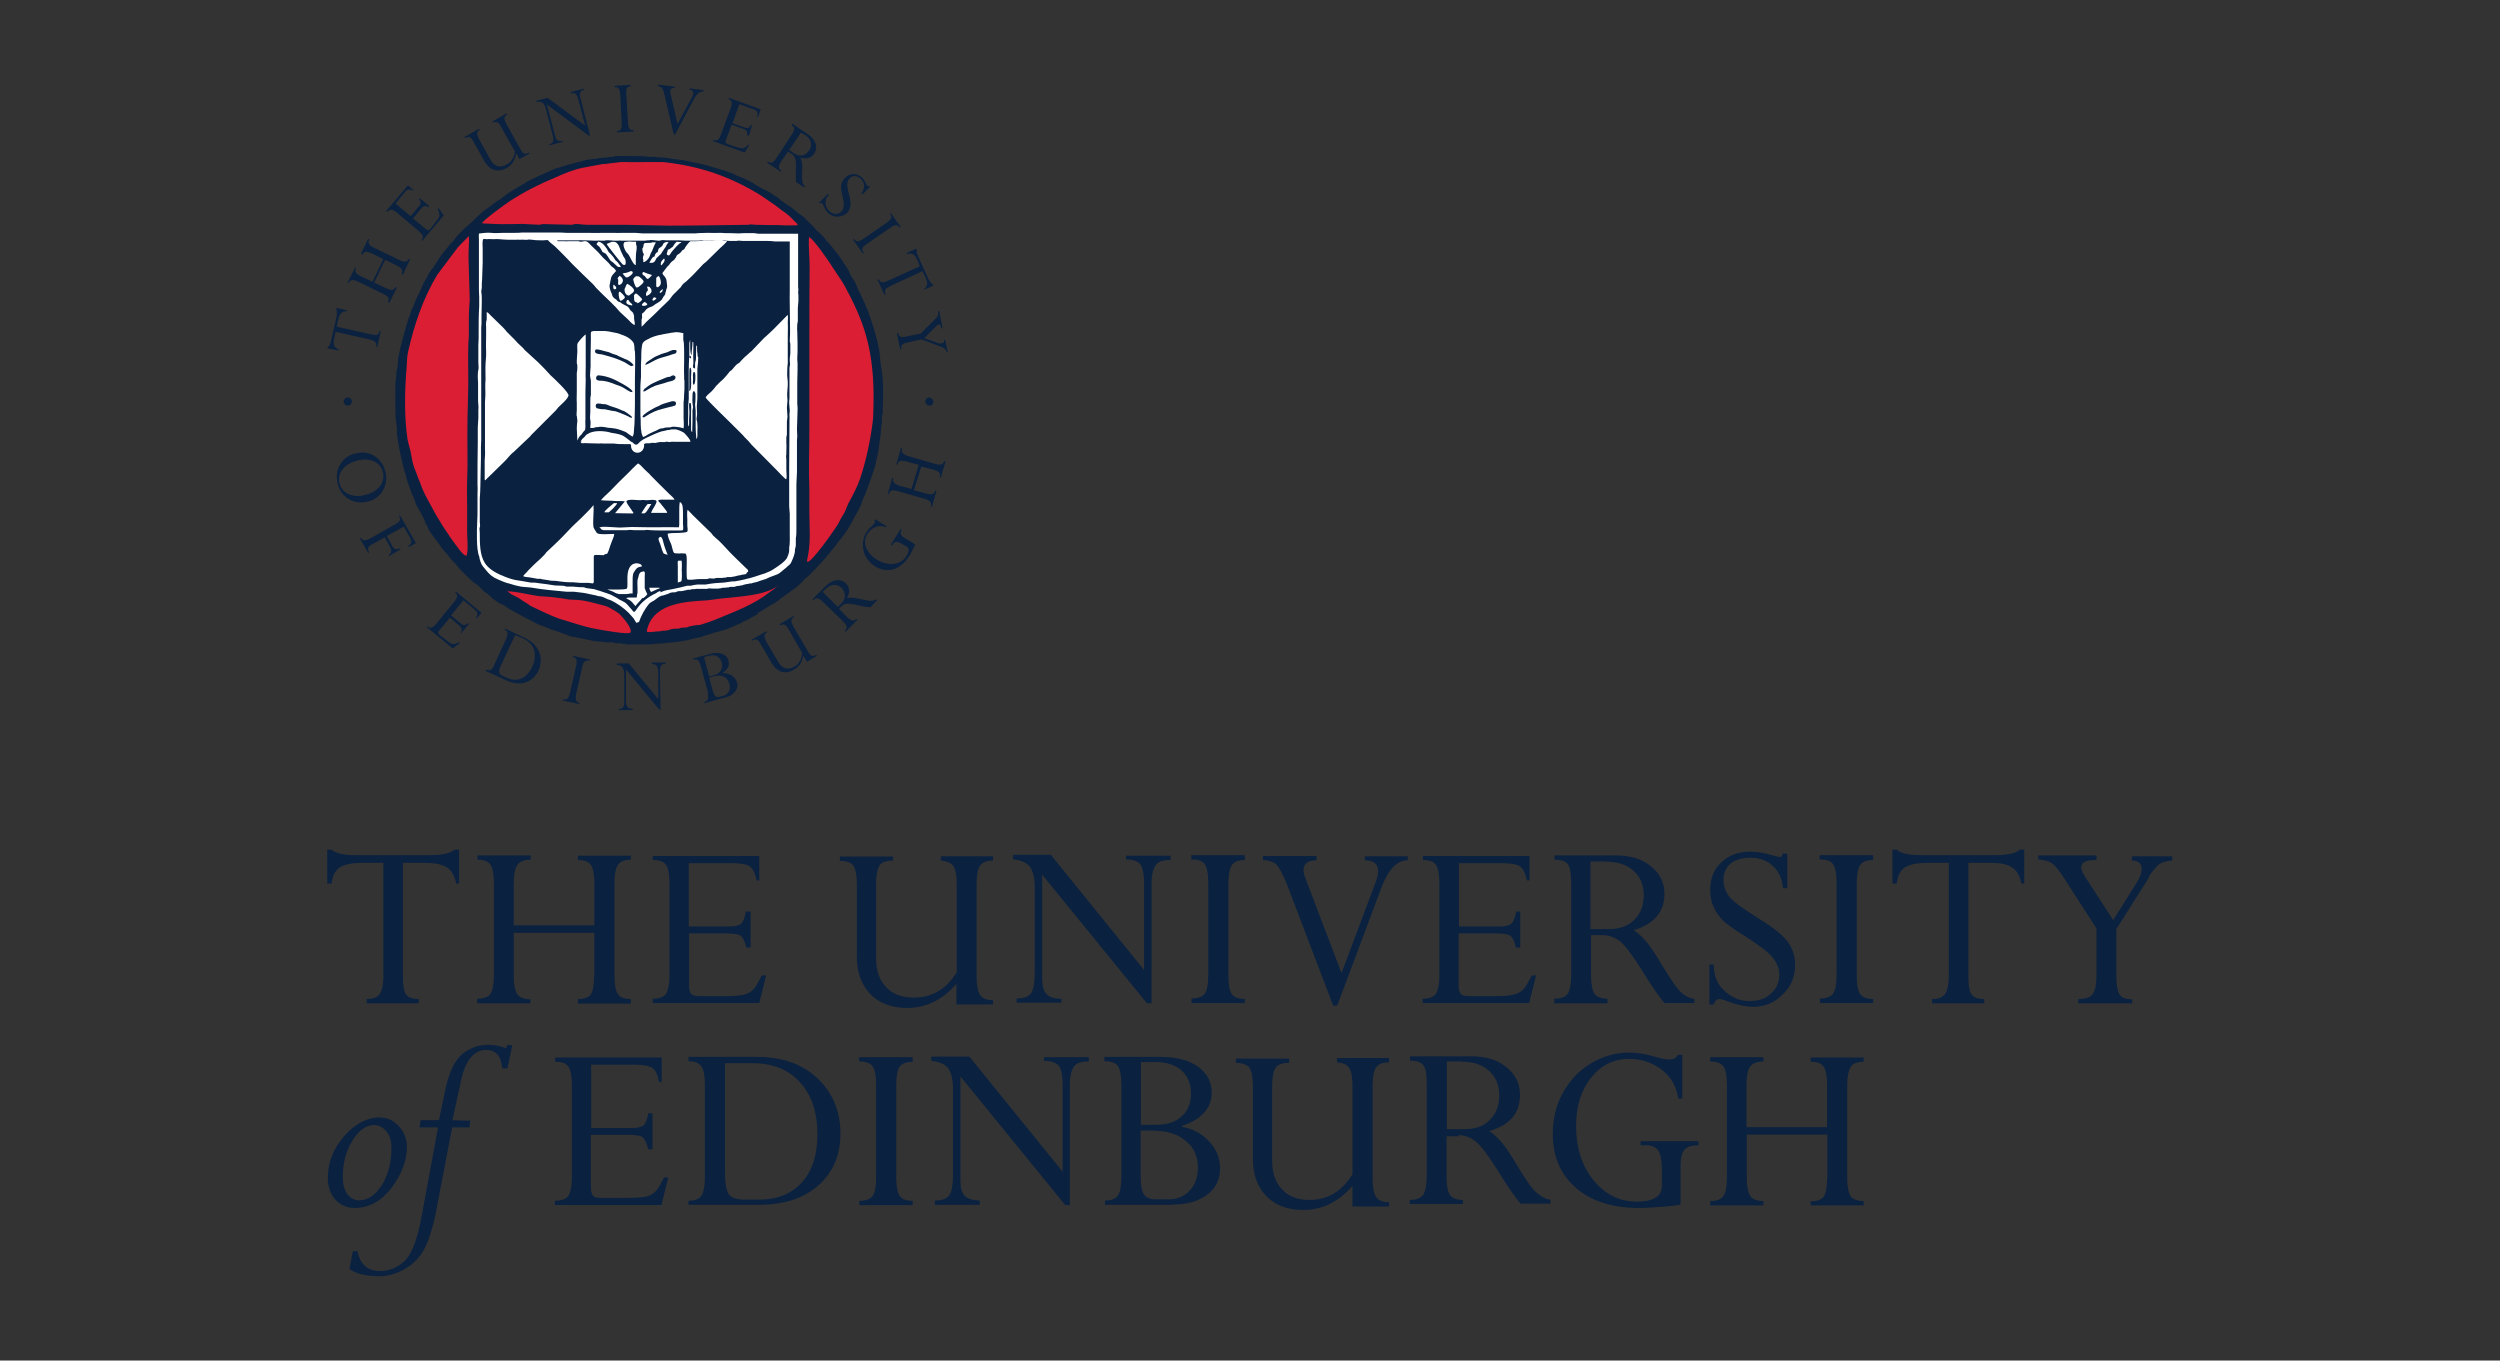 <svg xmlns="http://www.w3.org/2000/svg" id="Layer_2" data-name="Layer 2" viewBox="0 0 86.86 47.27"><rect x="0" y="0" width="86.86" height="47.27" fill="#333333" stroke="none"/><defs><style>      .cls-1 {        fill: #fff;      }      .cls-2 {        fill: none;      }      .cls-3 {        fill: #0a2140;      }      .cls-4 {        fill: #dc1e35;      }    </style></defs><g id="Layer_1-2" data-name="Layer 1"><g><rect class="cls-2" width="86.86" height="47.27"></rect><g id="Layer_1-2" data-name="Layer 1-2"><g><g><path class="cls-3" d="m12.91,11.62c.19.04.25.02.28-.12h.04l-.12.56h-.04c.03-.12,0-.2-.2-.26l-1.21-.27-.05.23c-.05.2,0,.32.15.38v.04l-.38-.08v-.04s.06-.03.07-.07c.02-.03.04-.08.05-.14l.19-.83c.02-.13.02-.19,0-.27v-.05l.37.08v.03c-.14,0-.25.04-.31.29l-.05.25,1.2.27h.01Z"></path><path class="cls-3" d="m13,9.82l.43.2c.17.08.25.07.32-.05l.04.02-.26.53-.05-.02c.05-.11.04-.19-.15-.28l-.9-.44c-.17-.08-.25-.07-.32.05l-.03-.02.26-.52.03.02c-.05.11-.03.19.15.28l.42.2.38-.79-.42-.2c-.17-.08-.25-.07-.31.05l-.05-.03.25-.52.04.02c-.06.12-.02.19.15.28l.91.44c.17.08.25.07.32-.05l.04.02-.25.53-.05-.03c.05-.11.04-.17-.15-.28l-.42-.2-.38.79h0Z"></path><path class="cls-3" d="m14.91,7.16l-.03.04c-.12-.07-.16-.05-.27.07l-.26.32.45.37c.06.05.1.05.16-.02l.17-.22c.15-.18.18-.24.08-.45l.03-.04.18.25-.75.89-.03-.03c.08-.09.08-.16-.08-.3l-.78-.66c-.15-.12-.23-.12-.32-.02l-.04-.03.75-.89.2.17v.02c-.17-.08-.23-.06-.33.08l-.3.36.53.44.29-.35c.07-.08.08-.12,0-.24l.03-.03.3.25h-.01Z"></path><path class="cls-3" d="m17.93,5.35c-.04.23-.15.39-.33.49-.35.19-.61.03-.76-.22l-.39-.7c-.1-.19-.17-.19-.29-.12l-.02-.04.51-.29.02.04c-.11.06-.12.12-.03.32l.4.72c.12.22.33.31.57.16.16-.08.26-.25.28-.45l-.48-.85c-.08-.17-.16-.2-.28-.15l-.02-.04.49-.28.02.04c-.12.07-.12.14-.03.32l.49.88c.11.19.17.19.29.12l.02.04-.35.19-.09-.19h-.03Z"></path><path class="cls-3" d="m20.5,4.71h-.05l-1.45-1.08h0l.29,1.1c.04.16.11.2.26.16v.04l-.46.12v-.04c.11-.03.17-.09.11-.32l-.24-.92c-.04-.17-.12-.26-.31-.23l-.02-.04.4-.1,1.29.96h.01l-.24-.91c-.05-.2-.12-.25-.26-.2v-.05l.46-.12v.04c-.14.03-.17.12-.12.3l.33,1.29h0Z"></path><path class="cls-3" d="m21.82,4.27c0,.19.06.25.19.25v.05l-.57.03v-.05c.12,0,.17-.06.16-.27l-.05-1c-.02-.2-.06-.26-.19-.25v-.05l.55-.03v.05c-.12,0-.17.07-.15.27l.06,1h0Z"></path><path class="cls-3" d="m23.45,4.68h-.04l-.32-1.37c-.05-.2-.07-.29-.23-.32v-.05l.58.07v.05c-.12-.01-.17.03-.15.16l.25,1.09.51-.95c.06-.12.05-.22-.09-.25v-.04l.48.06v.05c-.12,0-.23.06-.34.28l-.64,1.21h-.02Z"></path><path class="cls-3" d="m26,4.71h-.04c.01-.16,0-.18-.16-.24l-.38-.14-.2.54c-.03.07-.01.11.07.14l.27.09c.23.07.28.09.44-.07h.04l-.17.27-1.1-.4v-.04c.13.04.2.03.27-.17l.35-.94c.06-.19.04-.26-.08-.31l.02-.04,1.1.4-.09.26h-.03c.03-.19-.02-.23-.18-.28l-.44-.16-.24.66.42.15c.1.03.15.03.22-.08h.04l-.11.37h.01Z"></path><path class="cls-3" d="m27.83,4.61l.15.09c.2.12.26.35.13.53-.1.15-.29.25-.52.1l-.17-.12.41-.6h0Zm-.44.67l.11.06c.25.16.11.53.16.99l.28.18.03-.04c-.22-.16,0-.68-.16-.99.24.06.4,0,.49-.16.11-.17.08-.44-.22-.65l-.55-.37-.03.05c.11.07.13.12.02.31l-.55.84c-.12.18-.19.18-.29.11l-.03.04.48.32.02-.04c-.11-.07-.12-.15-.01-.32l.25-.36h0v.02Z"></path><path class="cls-3" d="m29.96,6.74l-.03-.03c.15-.19.1-.38-.02-.49-.12-.12-.28-.14-.38-.03-.22.2.02.56.02.88,0,.16-.05.25-.12.33-.19.17-.48.17-.66,0-.12-.12-.16-.29-.2-.33-.02-.02-.05-.02-.08,0l-.03-.03.31-.31.03.04c-.2.2-.11.45,0,.55.12.13.31.15.43.03.2-.19-.01-.6-.01-.85,0-.13.06-.25.15-.33.17-.17.43-.16.6.02.11.12.12.23.17.27.02.02.03.02.06,0l.03.03-.27.27h0v-.02Z"></path><path class="cls-3" d="m30.11,8.48c-.16.11-.19.18-.1.3l-.03.03-.34-.48.03-.03c.08.11.15.12.32,0l.83-.57c.16-.12.19-.19.1-.3l.03-.03.34.48-.03.03c-.08-.11-.16-.12-.32,0l-.83.57h0Z"></path><path class="cls-3" d="m30.92,9.95c-.17.08-.2.12-.15.27l-.04.02-.24-.52.04-.02c.05.1.1.15.31.06l1.12-.51-.09-.22c-.09-.2-.19-.26-.35-.2l-.02-.04.33-.15.02.04v.09s.02.08.05.14l.35.77c.06.12.11.17.16.2l.02.04-.33.15v-.02c.1-.08.16-.17.06-.4l-.11-.23-1.12.52h-.01Z"></path><path class="cls-3" d="m31.54,11.9c-.19.04-.25.09-.22.23l-.04.02-.12-.57.04-.02c.03.12.07.19.29.13l.5-.1.45-.45c.15-.14.17-.19.15-.32l.04-.02.12.61h-.04c-.03-.16-.1-.17-.18-.08l-.42.42.45.16c.14.05.26.03.24-.1h.04l.09.42h-.04c-.03-.1-.07-.14-.24-.2l-.64-.24-.48.11h0Z"></path><path class="cls-3" d="m12.38,16.01c.44-.12.81.01.92.38.09.32-.1.67-.59.8-.37.11-.8.01-.91-.38-.1-.35.14-.68.59-.8m-.07-.25c-.46.12-.72.59-.58,1.07.12.47.59.73,1.07.59.45-.12.71-.59.57-1.07-.13-.47-.58-.73-1.04-.59"></path><path class="cls-3" d="m12.95,18.9c-.17.09-.2.17-.12.29l-.04.02-.29-.51.04-.02c.07.12.13.12.32.03l.88-.5c.17-.1.2-.16.12-.28l.04-.02.55.96-.25.14-.02-.03c.15-.12.13-.17.05-.33l-.2-.35-.59.32.2.37c.06.1.12.11.26.06l.02.03-.4.24-.02-.03c.09-.06.12-.15.07-.25l-.2-.37-.42.23h0Z"></path><path class="cls-3" d="m16.05,22.01l-.04-.02c.06-.12.05-.16-.07-.27l-.31-.26-.37.45c-.05.06-.05.1.02.16l.22.17c.19.15.24.18.45.07l.03.03-.25.19-.9-.74.02-.03c.09.08.16.08.3-.08l.64-.78c.12-.16.12-.24.02-.32l.03-.03.89.74-.17.2-.02-.02c.08-.16.05-.2-.08-.32l-.36-.29-.43.52.35.29c.08.06.12.08.24-.02l.03.03-.25.3h.02Z"></path><path class="cls-3" d="m17.89,22.06l.28.12c.47.22.48.64.32.99-.19.4-.52.55-.88.38l-.15-.07c-.12-.06-.16-.12-.06-.35l.51-1.09h-.01Zm-.72,1.05c-.08.19-.16.2-.28.16l-.02.04.7.32c.57.27.96.03,1.14-.33.17-.38.08-.88-.48-1.14l-.68-.32-.02.04c.12.05.13.12.06.31l-.42.91h0Z"></path><path class="cls-3" d="m20.02,24.13c-.04.19,0,.27.12.29l-.02.04-.57-.12v-.04c.13.03.19-.01.25-.2l.22-.98c.04-.2.01-.26-.12-.29l.02-.04.57.12v.04c-.14-.02-.22.02-.26.22l-.22.98h.01Z"></path><path class="cls-3" d="m22.94,24.65h-.04l-1.15-1.39h0v1.14c.01.16.08.23.23.22v.05h-.48v-.04c.12,0,.2-.04.19-.28v-.95c-.02-.18-.06-.29-.26-.3v-.05h.42l1.02,1.24h0v-.95c-.01-.2-.07-.27-.22-.27v-.05h.48v.04c-.16,0-.2.07-.2.26l.02,1.34h-.02Z"></path><path class="cls-3" d="m24.64,23.5l-.18-.67.15-.04c.25-.07.41.03.47.24.05.19-.05.37-.28.43l-.16.04h0Zm-.06.59c.05.19.02.26-.11.3v.04l.74-.2c.29-.07.46-.29.4-.51-.06-.22-.28-.35-.52-.33.19-.12.27-.27.22-.44-.05-.2-.28-.33-.65-.23l-.58.16v.04c.14-.03.2,0,.26.2l.27.97h-.01Zm.07-.55l.14-.04c.28-.08.49.02.55.26.06.23-.05.37-.22.42l-.12.03c-.11.03-.17,0-.24-.22,0,0-.12-.45-.12-.45Z"></path><path class="cls-3" d="m27.91,22.77c-.04.24-.14.39-.33.5-.34.2-.6.03-.75-.2l-.4-.69c-.11-.19-.17-.19-.29-.12l-.02-.04.51-.29.02.04c-.11.07-.12.12-.03.32l.42.71c.12.22.33.3.56.16.16-.09.26-.26.27-.47l-.48-.84c-.09-.16-.16-.19-.28-.12l-.03-.04.49-.29.02.04c-.12.07-.12.14-.03.32l.51.87c.1.19.18.19.29.12l.02.04-.34.2-.12-.19h0l-.02-.03Z"></path><path class="cls-3" d="m28.57,20.58l.12-.12c.17-.17.4-.19.55-.03.12.12.18.34,0,.53l-.13.13-.52-.52h-.02Zm.57.58l.09-.09c.2-.22.53,0,1.01.03l.23-.24-.03-.04c-.2.17-.66-.12-1.01-.04.12-.22.08-.39-.04-.51-.15-.16-.43-.17-.69.08l-.47.47.03.03c.09-.08.16-.1.31.04l.73.71c.15.15.14.23.05.32l.03.03.41-.42-.03-.03c-.09.09-.17.08-.32-.05l-.3-.31h0v.02Z"></path><path class="cls-3" d="m31.8,18.9c-.03.09-.16.35-.2.4-.37.6-.85.58-1.18.39-.48-.3-.53-.83-.33-1.18.12-.19.23-.23.29-.33.03-.04.03-.07,0-.1l.03-.04.4.25-.02.03c-.29-.12-.53.04-.66.24-.17.28-.05.64.33.88.4.25.85.19,1.04-.13.06-.09.12-.25,0-.32l-.16-.09c-.16-.1-.25-.1-.32.01l-.03.05-.04-.03.34-.55.04.02c-.08.12-.03.2.08.28l.38.23h.01Z"></path><path class="cls-3" d="m31.75,17.03l.45.12c.18.05.26.02.3-.11h.04l-.16.57h-.04c.03-.13.01-.2-.19-.27l-.97-.28c-.19-.05-.26-.03-.3.11h-.04l.16-.57h.04c-.03.14,0,.2.19.27l.44.12.25-.84-.44-.12c-.19-.05-.26-.02-.3.11h-.04l.16-.57h.04c-.03.14.01.2.19.27l.97.28c.18.05.26.03.3-.1l.05.02-.16.55h-.04c.03-.13.01-.2-.19-.26l-.45-.12-.26.83h.02-.02Z"></path><path class="cls-3" d="m12.22,13.96c0,.07-.06.14-.14.13-.07,0-.14-.06-.14-.14,0-.07.06-.14.15-.14.08,0,.14.07.14.16"></path><path class="cls-3" d="m32.43,13.96c0,.07-.06.14-.14.13-.07,0-.14-.06-.14-.14s.06-.14.14-.14c.08.02.14.08.14.16"></path><path class="cls-3" d="m26.34,21.29c.11-.06.22-.12.33-.2l.28-.16.25-.19.27-.19.05-.05.06-.03c.07-.05.15-.12.23-.19l.16-.17.19-.16s.03-.05.06-.07c.04-.05.1-.09.14-.14l.09-.11c.11-.1.22-.23.31-.34l.23-.28c.05-.07.1-.13.15-.2l.07-.08.25-.34s.03-.07.06-.12c.02-.03.03-.05.05-.07.01-.03.03-.06.04-.09l.16-.29c.04-.06.08-.14.12-.22.03-.07.05-.15.08-.23.03-.07.07-.16.11-.24.12-.33.25-.68.35-1.02,0-.04,0-.08.02-.12.03-.12.06-.26.08-.38l.02-.2c.02-.11.04-.23.05-.34l.02-.27.02-.1v-.23l.03-.11v-.16c.02-.34.02-.71,0-1.03-.01-.17-.05-.35-.07-.51-.02-.18-.03-.36-.06-.53-.09-.47-.24-.93-.4-1.37-.02-.06-.06-.12-.08-.19-.06-.12-.12-.25-.17-.37l-.06-.1c-.05-.11-.08-.23-.14-.33-.04-.06-.08-.11-.12-.18l-.09-.2c-.12-.19-.25-.38-.37-.56l-.13-.16-.16-.2s-.1-.09-.14-.15c-.03-.03-.04-.07-.07-.09-.03-.04-.07-.08-.12-.12l-.07-.06c-.06-.06-.12-.12-.17-.19l-.16-.15-.15-.16-.22-.16-.23-.19s-.1-.06-.15-.09l-.19-.14s-.09-.07-.13-.11l-.1-.06-.13-.09c-.15-.09-.32-.16-.47-.25-.05-.03-.12-.07-.17-.11-.1-.05-.2-.1-.3-.15l-.25-.1s-.08-.04-.12-.06l-.09-.04c-.06,0-.11-.03-.17-.06-.16-.05-.32-.09-.48-.14-.07-.02-.15-.05-.24-.07-.16-.05-.34-.07-.51-.11-.11-.03-.24-.05-.35-.07l-.23-.02c-.12-.03-.26-.05-.39-.06h-.15l-.1-.02h-.2c-.16-.02-.32-.03-.48-.03-.06.02-.14,0-.22,0h-.48l-.09.03h-.09s-.05,0-.08.02h-.05s-.07,0-.1.01c-.07,0-.2.01-.26.04h-.05c-.05,0-.12,0-.16.02-.12,0-.25.05-.36.08-.06.01-.13.02-.19.05-.06,0-.11.02-.16.04-.08,0-.15.05-.23.07-.04.01-.09.01-.12.04-.08,0-.16.04-.23.07l-.14.06c-.26.11-.51.23-.75.35-.04.03-.08.06-.12.08-.29.16-.57.33-.83.54-.08.05-.16.1-.24.16-.04.03-.08.07-.12.1-.07.05-.15.1-.23.16-.14.12-.29.27-.43.4-.08.07-.17.16-.26.23-.03.04-.05.07-.08.09-.04.04-.08.08-.11.11-.06.06-.1.13-.16.2-.05.05-.1.09-.15.16l-.06.08c-.09.1-.17.2-.25.31l-.16.26c-.07.09-.16.23-.23.32-.01.04-.03.07-.05.11l-.15.26c-.04.09-.07.19-.12.28l-.04.08c-.04.07-.07.16-.12.25-.02.05-.04.11-.06.16-.02.05-.05.1-.07.16l-.06.18c-.03.06-.05.12-.07.19-.12.42-.24.83-.32,1.25l-.02.25c0,.09-.04.2-.05.29,0,.07,0,.16-.02.23,0,.06-.01.11-.01.17-.01.35,0,.69,0,1.02,0,.16.03.33.05.49v.2c.03.22.07.44.11.66.01.05.03.11.04.16.03.16.07.33.12.5l.04.11s.02.07.02.12l.19.54c.04.07.06.12.09.2.02.04.03.09.04.13.05.11.12.23.18.33.04.09.1.17.14.28,0,.03,0,.06.03.09,0,.02.03.03.04.06.02.03.03.07.05.12.04.07.09.15.15.23l.09.12c.04.06.09.11.13.17l.09.14c.06.07.12.14.19.22.05.06.1.12.15.19.06.07.12.12.19.2.05.06.09.12.16.19.08.07.16.16.25.24l.12.12c.07.06.15.1.22.16l.19.19.14.1c.06.05.11.11.17.16l.23.16c.05.02.11.04.16.07.05.04.12.08.17.12l.18.1c.22.12.45.25.68.36.11.05.2.11.31.14.11.04.2.07.3.12.03.02.07.02.11.03.09.03.19.07.29.11l.07.02c.08.03.16.07.26.09l.32.06c.16.03.33.07.48.1.06,0,.12.01.17.01.07,0,.16.02.25.03h.19l.11.03h.12c.09.01.19.03.29.04h.25c.09-.01.19,0,.29,0h.16c.11,0,.22-.01.32-.03h.15c.06,0,.12-.02.19-.02.24-.02.45-.05.68-.09.07-.02.15-.03.23-.06l.29-.06s.08-.03.13-.05c.07-.02.15-.04.23-.07l.09-.03.16-.04c.11-.03.23-.07.35-.11l.2-.09c.06-.03.13-.05.19-.08l.05-.03c.06-.04.13-.06.19-.09l.23-.13s.08-.04.12-.06"></path><path class="cls-1" d="m22.11,21.64h0s-.02-.02-.02-.03l-.08-.13-.18-.2c-.18-.17-.39-.32-.6-.42l-.14-.05c-.05-.02-.09-.05-.15-.07-.05-.02-.1-.02-.16-.03-.05-.02-.11-.03-.16-.04l-.34-.07c-.11-.01-.23-.03-.33-.04h-.26c-.4-.04-.81-.07-1.2-.14-.13-.02-.27-.02-.4-.04-.12-.02-.26-.06-.38-.1-.07-.02-.13-.03-.2-.06-.07-.03-.12-.05-.19-.08-.04-.02-.09-.04-.13-.06-.03-.02-.06-.04-.09-.06-.01,0-.03-.02-.04-.03-.1-.08-.19-.2-.28-.31-.06-.07-.09-.17-.12-.28,0-.05-.02-.09-.04-.15-.05-.23-.05-.45-.05-.7v-.14c0-.18.02-.37.02-.54v-.67c0-.12.01-.24,0-.35,0-.48,0-.98.01-1.47v-.53l.02-.33v-.26c0-.06.01-.12,0-.18,0-.05-.01-.1-.01-.16v-.62c0-.07-.01-.12-.01-.2s0-.16.02-.25c.02-.08,0-.16,0-.24v-.62s.01-.23.01-.23v-.19c0-.31,0-.64.02-.93v-.32c0-.07-.01-.14-.01-.23v-1.77c0-.06-.01-.14,0-.19,0-.02.02-.02.03-.02.14-.02.28-.03.39-.02.14.02.29,0,.43,0h.4c.07,0,.15,0,.24-.01h1.36c.06,0,.12.01.19.01h.79c.17.01.35,0,.53,0h.35c.09.01.19,0,.3,0h.43l.24.02h1.84c.14-.02.29-.01.43-.02h.07c.12.01.26,0,.39,0,.05,0,.09.01.15.01h.17c.09,0,.2.01.29.01.06,0,.12-.01.19-.01h.35l.14.02h1.39v1.85s.01.11.01.11c-.02.06,0,.12,0,.19v.19l-.02.24v.47s-.02.06-.02.1c0,.07-.01.16,0,.24,0,.13.01.29.01.43v.29c0,.06-.01.15-.01.24,0,.05.01.11.01.16v.22c0,.15-.01.29-.01.45v.72c0,.07.02.15.01.24,0,.22-.02.43-.02.65,0,.09.01.16.01.25,0,.05-.01.09-.01.14v1.09c0,.15-.02.3-.02.44v1.58c0,.09,0,.19-.02.29v.24c0,.05-.02.1-.03.15,0,.05,0,.11-.02.16-.02.09-.08.23-.12.31-.04.07-.11.1-.16.16-.03.03-.07.05-.1.08-.06.05-.12.11-.2.15-.04.02-.09.03-.13.05-.09.03-.19.07-.29.12-.08.03-.18.05-.27.09l-.07.02s-.11.02-.15.04c-.04,0-.08,0-.12.02-.06,0-.11.02-.16.03-.01,0-.03.02-.05.02-.03,0-.05,0-.07.01-.04,0-.16.02-.19.04h-.12s-.06,0-.08.02c-.04,0-.08,0-.12.01h-.06s-.06,0-.09.02c-.03,0-.06,0-.08.01h-.24c-.05,0-.11-.02-.16.01h-.39s-.03.01-.04.01h-.07s-.06,0-.08.02h-.06s-.07,0-.09.02c-.03,0-.06,0-.09.02-.03,0-.05,0-.07.01h-.1s-.09.02-.12.04h-.07c-.07,0-.14.03-.2.06-.05.02-.1.03-.15.05-.1,0-.2.09-.28.15-.06.05-.14.07-.2.13-.17.2-.28.42-.36.64"></path><path class="cls-3" d="m22.94,20.58s.08-.03.13-.05c.09-.03.19-.04.29-.06.17-.03.35-.08.52-.12h.12c.07-.02.14-.03.22-.04h.29c.11-.02.23-.04.34-.05l.31-.02c.09-.01.18-.03.28-.04h.08c.13-.02.28-.05.4-.08.04-.02.09-.02.12-.03.12-.03.26-.08.38-.12.11-.03.2-.06.3-.11.08-.03.16-.09.24-.14.13-.09.29-.19.38-.33.03-.06.07-.16.08-.25v-.11c.03-.16.02-.34.02-.51v-.68s-.01-.07-.01-.12c0-.04-.01-.08-.01-.12v-1.39c.01-.47,0-.97.01-1.44v-.19s.01-.07,0-.12v-.08s.01-.07.01-.12c0-.08-.02-.16-.02-.25,0-.06,0-.11.01-.17v-1.07s.02-.08.02-.12-.01-.07-.01-.12v-.07l.02-.19v-.32l-.02-.1c0-.08.01-.16.01-.24v-.18c0-.48-.02-.94-.01-1.41v-1.63s-.07,0-.08,0h-.42c-.09-.01-.18-.02-.28-.02h-.86s-.17-.02-.2,0h-.26c-.07,0-.17-.04-.24,0h-.26c-.09,0-.19-.02-.3-.02-.07.02-.18-.01-.26.01h-.49c-.06,0-.12-.01-.18-.01h-.46c-.05,0-.13-.02-.19,0t-.03.01h-.07c-.08,0-.23-.04-.31-.01h-.04s-.07,0-.09.01h-.84s-.07-.01-.09,0h-.16c-.07,0-.25-.03-.32,0h-.15s-.07-.01-.1,0h-.14c-.09,0-.16-.01-.26-.01h-.09c-.05,0-.12-.01-.18,0h-.69c-.06,0-.19-.03-.26,0-.06,0-.18-.02-.24,0-.14,0-.28,0-.41-.02-.05,0-.12-.02-.17,0h-.08c-.05,0-.12-.01-.17,0-.04,0-.12-.01-.16,0-.17,0-.37,0-.55-.02-.05,0-.12-.01-.18,0-.07,0-.22-.01-.27,0-.03,0-.11-.02-.12,0-.04.06-.02.26-.02.32v.51l-.02.57c0,.05-.01.09-.01.14v.14l-.02.14c.02.11.02.22.02.31,0,.16-.01.35-.01.53v.28s-.01.08-.01.12v3.91c0,.08-.01.16-.01.26v.4c0,.32-.02.62-.02.95,0,.14-.01.28-.02.42v.83s.01.07.01.12-.02.07-.02.11c0,.05.01.09.01.14,0,.38,0,.76.17,1.04.12.2.35.33.54.42.14.06.29.12.44.16.11.03.23.04.34.06l.28.05c.09,0,.18,0,.27.02.19.02.38.05.57.08.09,0,.19.01.28.01.03,0,.07.01.12.03h.22l.24.02h.12s.07.01.1.03l.29.04.09.03c.06.02.12.03.19.06.09.03.19.06.29.1l.19.1.11.07c.07.04.15.07.22.12.08.07.14.16.22.24.02.03.04.06.07.07,0,.01,0,0,.01,0,0-.01.03-.03.05-.05l.04-.06c.16-.24.4-.42.66-.54.08-.06.12-.07.16-.08"></path><path class="cls-1" d="m22.98,9.21h-.02v-.07c.01-.07.07-.11.11-.16.07.07-.04.18-.09.24"></path><path class="cls-1" d="m23.37,8.58s.05-.07.07-.11l.07-.07c.05,0,.1.01.16.01v.02c-.07,0-.29.27-.34.33-.02.03-.05.09-.08.11-.02.01-.05,0-.06-.01-.05-.03-.01-.08,0-.12,0-.02,0-.04.02-.06.02-.02.04-.02.06-.03.02-.01.05-.04.08-.06"></path><path class="cls-1" d="m22.85,8.77s.01-.07.03-.12c.02-.04.07-.05.11-.09.04-.03.04-.07.06-.1.03-.03.06-.04.09-.05h.09s-.05.07-.07.1c-.02.05-.04.09-.07.12-.03.04-.05.08-.08.12-.02.03-.03.06-.06.09-.02.01-.03.03-.05.04-.01.02-.03.03-.05.05l-.05.05s-.03.09-.07.12c-.03.03-.1.04-.15.03h-.02s.09-.17.12-.19c.02-.02.05-.02.07-.04,0-.02,0-.05.02-.07.01-.03.05-.04.05-.07"></path><path class="cls-1" d="m22.3,8.67s.04-.06.05-.09c.01-.04,0-.07.03-.12.03-.04.23,0,.28-.04h.12v.02c-.05.08-.08.17-.12.27l-.05.09-.04.11c-.03.07-.12.19-.22.2v-.08s-.02-.06-.01-.09c0-.04.03-.07.03-.11-.03-.05-.06-.1-.04-.16"></path><path class="cls-1" d="m21.7,8.41s.12-.02.17-.02c.05.01.16.01.23.01v.09s.02.05.02.07v.08c-.02.12-.03.24-.03.35v.22h0c-.09,0-.2-.3-.25-.36-.02-.04-.06-.06-.08-.09-.05-.07-.15-.27-.06-.35"></path><path class="cls-1" d="m21.09,8.47s.12-.05.17-.07c.04,0,.1,0,.12.01.11.05.15.2.19.31l.09.19.06.09s.02.06.02.11c0,.03,0,.07-.02.09-.02.01-.05,0-.07,0-.03-.01-.57-.69-.57-.72h0"></path><path class="cls-1" d="m20.81,8.4c.05.01.08.03.12.06.06.05.11.12.16.19.02.04.03.07.06.11.04.04.08.07.11.11.03.04.07.08.09.12l.03.05.07.06s.09.11.12.16c-.01,0-.01.01-.01.02-.04,0-.09,0-.12-.03l-.15-.14s-.07-.04-.09-.07c-.05-.07-.09-.15-.15-.22-.03-.03-.08-.04-.12-.07h0s-.05-.1-.08-.14c-.03-.05-.09-.08-.12-.12v-.02s.04-.06.07-.08"></path><path class="cls-1" d="m22.48,9.96h.06c.06.02.12.12.09.19-.01.03-.05.06-.08.09-.02,0-.06.04-.08.04-.04,0-.03-.09-.01-.12,0-.04.05-.04.05-.08,0-.06-.03-.09-.03-.12"></path><path class="cls-1" d="m22.58,9.64s-.05.05-.08.05c-.04,0-.06-.06-.09-.09-.03-.03-.1-.04-.09-.11,0-.03.03-.03.04-.04h0s.08.03.12.05c.05.02.1.03.16.05v.03s-.05.05-.07.06"></path><path class="cls-1" d="m22.49,10.57c-.01.05-.12.07-.17.05-.06-.03.05-.12.08-.13.02.01.09.05.09.09"></path><path class="cls-1" d="m22.15,10.52s-.03-.01-.04-.02c-.02,0-.03,0-.05-.02-.03-.04-.03-.08-.03-.14v-.09s.03-.03.05-.05c.03,0,.04,0,.06.02.02.01.17.16.17.17,0,.06-.12.14-.17.15"></path><path class="cls-1" d="m23.03,10.05c0,.05-.03.11-.08.12,0,.02-.03,0-.03,0,0-.06.06-.09.1-.12h.01Z"></path><path class="cls-1" d="m22.9,9.95s-.03.03-.06.03-.03-.02-.04-.04v-.29s.05-.04.07-.06c.05.02.05.05.07.1.02.09.05.18-.04.26"></path><path class="cls-1" d="m22.8,10.38h0s-.09.09-.12.06c-.04-.04.02-.08.04-.11.04,0,.06.01.09.04"></path><path class="cls-1" d="m22.12,9.6h.07s.19.13.17.19c-.01.05-.06.08-.1.12-.04.03-.08.08-.14.08-.05,0-.12-.25-.12-.29,0-.02.09-.11.11-.11h0"></path><path class="cls-1" d="m21.94,10.2s-.07.07-.1.07-.04-.02-.07-.03c-.05-.04-.08-.13-.07-.2l.03-.06c.02-.06.02-.07.06-.12.06.02.26.16.24.25-.02.04-.06.08-.08.09"></path><path class="cls-1" d="m21.97,10.61h-.03c-.11-.02-.24-.05-.15-.19h.04s.03.05.05.07c.03.04.08.06.09.1"></path><path class="cls-1" d="m21.46,9.66s.05-.06.07-.08h0c.09.06.16.16.07.27-.02.02-.05.04-.07.05-.08.01-.05-.09-.05-.13s0-.07-.02-.09"></path><path class="cls-1" d="m21.64,9.52v-.02s.03,0,.04-.01c.09-.01.15-.03.23-.07.02,0,.06,0,.07.03.04.06-.15.19-.2.19-.06,0-.09-.08-.14-.12"></path><path class="cls-1" d="m21.51,10.14h.04s.16.14.16.19c0,.04-.1.11-.14.12-.03,0-.03-.02-.04-.04-.03-.09-.05-.19-.02-.29"></path><path class="cls-1" d="m21.36,10.05c-.07.02-.05-.12-.05-.16.06.02.16.14.06.16"></path><path class="cls-1" d="m22.29,17.82s.16-.26.19-.28c0-.01.02-.03.04-.03h.11s-.17.31-.23.32c-.03.02-.07,0-.12,0h0Z"></path><path class="cls-1" d="m21.15,17.8h-.15c0-.07.28-.27.33-.32h.11c0,.06-.24.29-.29.32"></path><path class="cls-1" d="m23.18,19.27s-.11-.02-.13-.05c-.02-.03-.03-.08-.05-.12-.02-.06-.04-.14-.07-.22-.02-.04-.05-.11-.05-.16,0-.03.03-.05.06-.07.02,0,.03.01.05.03l.03.06.06.22c.02.08.06.16.09.25,0,.02.04.07.01.08"></path><path class="cls-1" d="m22.94,17.48c.03.05.25.29.24.33,0,.01-.01.01-.03.01h-.53s.02-.05.03-.07c.03-.07.17-.26.16-.33,0-.02-.02-.04-.04-.04-.09-.03-.2,0-.3,0-.06,0-.17-.02-.22,0-.09,0-.44-.05-.48.03-.01.02,0,.04.01.06.03.07.1.15.15.23.03.04.05.08.08.12h0s-.01.02-.02.02c-.2,0-.42-.01-.62-.01h0s.31-.37.34-.41h0s-.07-.01-.11-.01h-.19c-.17-.02-.37-.01-.53-.03,0-.02.26-.27.3-.3.22-.23.44-.45.68-.68.07-.07.15-.16.24-.24.03-.02.05-.05.07-.06h0s.09.06.12.1c.07.07.12.13.2.2.04.03.08.07.12.12.19.2.39.39.58.58.07.08.19.16.25.26h-.31c-.08,0-.19-.01-.26.02,0,.04.04.07.06.09"></path><path class="cls-1" d="m20.82,18.33c.03-.06.6,0,.71,0,.15,0,.29-.02.43-.02.19,0,.4.01.6.01h.32c.24-.01.48,0,.71,0h0s.01-.07.01-.09v-.47c0-.1,0-.22.02-.32.12.06.1.22.11.35v.41c0,.07.02.15,0,.22h0s-.04.01-.06.01h-.67c-.12,0-.27,0-.4-.01-.06,0-.14-.02-.2,0h-.37c-.05,0-.18-.02-.23,0h-.69c-.11,0-.2.02-.25-.07v-.02"></path><path class="cls-1" d="m23.67,20.2s-.09.03-.12.04v-.57c0-.05-.01-.12,0-.16,0-.02.01-.03.03-.03h.1s.01.07.01.09v.12c0,.06-.01.12,0,.19,0,.07.01.26-.02.31"></path><path class="cls-1" d="m25.92,19.95s-.06,0-.08.01c-.03,0-.11.02-.14.03-.07,0-.12.03-.19.04l-.12.02h-.13s-.03.01-.05.02c-.04,0-.1,0-.12.01h-.05c-.07,0-.16-.01-.22.02h-.08s-.06,0-.09-.01c0,.01-.09.03-.1.03h-.23c-.05,0-.11,0-.15.01-.03,0-.07,0-.09.01-.05,0-.17.01-.2-.01-.04-.03-.02-.51-.02-.6v-.12s0-.2-.07-.18c-.04,0-.14-.01-.17,0-.05,0-.18,0-.2-.02-.05-.05-.07-.23-.1-.3-.04-.1-.1-.2-.12-.33v-.04s.12-.02.16-.02c.08,0,.48,0,.52-.05.02-.03.01-.15,0-.2v-.22c0-.11-.02-.25.01-.34.26.28.54.53.81.8.03.03.05.06.07.09.06.06.13.12.2.18.18.17.35.38.53.55l.42.41s.07.05.07.08c.02.05-.02.06-.04.07"></path><path class="cls-1" d="m25.42,12.86l.12-.14c.04-.05.1-.09.15-.12.06-.07.12-.13.19-.2.08-.06.15-.14.23-.2l.43-.45c.23-.2.45-.42.66-.64.05-.06.12-.11.16-.17.03.05.01.19.01.26.01.16,0,.34,0,.51v.92c-.02.13-.02.28-.02.42l.02.22v.12c-.01.09-.01.18-.02.27v.09c0,.05.01.12.01.17,0,.07-.02.16-.02.25l.02.31c0,.06-.02.12-.02.19v.41s0,.07-.02.1v.2c.01.1,0,.25,0,.34v.07c-.02.06,0,.11,0,.17v.37c0,.05.03.32-.01.32-.03,0-.27-.26-.31-.3l-.89-.9s-.08-.1-.12-.14l-.12-.12-.06-.07c-.29-.29-.57-.57-.86-.85-.05-.05-.43-.43-.43-.45v-.02c.04-.07.15-.15.2-.2.06-.06.11-.12.16-.19l.16-.16.06-.05s.09-.09.13-.14c.05-.06.09-.11.13-.16"></path><path class="cls-1" d="m23.7,8.7s.05-.02.07-.04c.01-.02.03-.04.04-.07.04-.06.08-.11.12-.16l.06-.05h.12c.08,0,.16,0,.24-.01.04,0,.07,0,.1-.02h.17c.06,0,.12.02.2.02.06,0,.11-.02.17-.02h.06c.07.02.16.02.23,0h0s0,0,0,0h0c-.07.11-.17.18-.26.27l-.48.47s-.07.06-.11.09c-.14.14-.28.31-.43.45l-.16.15s-.06.05-.09.07c-.03.03-.07.07-.09.12-.09.09-.19.19-.28.28-.04.06-.09.11-.12.16-.09.09-.19.19-.3.29-.16.16-.33.33-.51.49-.05.05-.1.12-.16.16h0v-.24l.02-.08c0-.05-.01-.09,0-.13.01-.03.05-.03.07-.06.04-.04.06-.09.11-.12.05-.04.12-.05.18-.08l.1-.07c.07-.05.17-.09.23-.17l.05-.09.06-.08s.01-.08.03-.12c0-.05.04-.1.04-.17l-.02-.17c0-.08-.05-.14-.09-.19-.02-.02-.04-.04-.05-.07v-.03s.02-.03.03-.04c.06-.07.11-.16.18-.22.04-.03.04-.07.08-.1.03-.04.08-.06.12-.1.02-.03.03-.05.05-.07.02-.03.02-.06.04-.08.02-.03.05-.03.07-.05l.07-.06"></path><path class="cls-1" d="m19.38,8.38h.23c.05.01.11,0,.17,0h.32s.05.02.08.02c.05,0,.12-.03.18-.02.07.02.12.09.17.14.08.07.16.16.25.24.05.05.1.12.16.18.07.07.13.12.2.19.04.04.06.08.1.12.02.02.04.03.07.05.04.03.08.08.1.12-.02,0-.06.06-.07.07-.06.06-.11.12-.12.22-.01.03-.02.07-.02.1-.01.05-.03.11-.02.17l.03.12.05.12s.02.09.06.12c.02.03.06.04.08.06.03.02.04.05.07.07.02.01.05.03.08.03.03.03.07.06.12.08.05.03.11.05.16.09l.08.12s.07.05.09.09l.03.09v.09c0,.07.04.16.02.23-.06,0-.19-.15-.23-.19l-.28-.26c-.07-.07-.12-.15-.2-.22-.12-.13-.28-.27-.41-.4-.07-.07-.14-.14-.22-.22l-.09-.11c-.25-.24-.49-.47-.73-.71l-.19-.2c-.14-.14-.27-.28-.42-.42-.07-.07-.23-.16-.26-.26h.31"></path><path class="cls-1" d="m17.81,15.73c-.11.1-.2.23-.31.33l-.48.47c-.05.05-.12.11-.16.16h0l-.02-.03v-.66c.01-.12.02-.27.01-.4v-1.64c0-.05.01-.1.01-.16.01-.12,0-.24,0-.35,0-.09,0-.17.01-.27,0-.19-.01-.37,0-.55l.02-.27v-.15c-.01-.19,0-.38,0-.57v-.27c0-.05-.01-.11,0-.16,0-.03,0-.06.02-.09v-.28c.07.03.12.11.18.16.12.12.26.25.39.38.04.05.09.09.12.14.09.09.19.19.29.29l.09.1c.06.06.12.11.19.18.03.02.04.06.07.08.15.14.31.28.46.42.14.14.29.29.43.45.09.08.67.62.62.71l-.02.05c-.07.12-.23.25-.33.35-.03.03-.05.07-.09.11l-.25.25-.35.35-.24.24s-.03.04-.06.07l-.58.55"></path><path class="cls-1" d="m20.97,19.29c-.06,0-.28-.02-.32,0-.01.01-.01.03-.02.04v.89s-.01.04-.03.05h0c-.06,0-.12-.02-.17-.02h-.29l-.24-.02h-.1c-.17,0-.34-.03-.51-.05-.07,0-.15,0-.23-.02l-.19-.03s-.05,0-.08-.02h-.11l-.28-.05c-.07-.01-.16-.01-.22-.04h0v-.02h.01c.04-.06.12-.12.17-.19l.16-.16c.07-.07.16-.15.25-.23l.12-.12s.07-.07.09-.11c.2-.19.42-.39.61-.59.12-.12.24-.26.37-.38.17-.16.35-.33.52-.51l.14-.16s.01.22,0,.28c0,.09-.01.19-.01.3,0,.06,0,.12.01.19.02.05.05.09.08.14.02.03.03.06.06.07.04.03.19.03.25.03.1,0,.22-.01.33-.01,0,.07-.04.16-.07.23-.04.11-.09.23-.12.34-.02.04-.03.09-.06.12-.02.02-.06,0-.08.02-.02.02-.03.03-.04.03"></path><path class="cls-1" d="m21.48,20.63c-.07,0-.14-.06-.22-.09-.05-.02-.12-.04-.16-.06h0s0,0,0,0c.11,0,.62.02.68-.03.02-.02.02-.11.02-.16,0-.24-.03-.56.19-.69.04-.02.07-.02.11-.03.06,0,.2.02.2.1,0,.02-.03.02-.04.02-.14.02-.17.09-.24.2-.05.09-.04.25-.04.38v.35h-.09s-.07.02-.11.02h-.29"></path><path class="cls-1" d="m22.32,20.77s-.05.06-.07.09c-.06.07-.12.12-.17.2h0c-.04-.05-.09-.1-.13-.15-.04-.04-.12-.09-.19-.12h0s.01-.01.02-.02c.03,0,.06-.01.08-.01h.26s0-.03.01-.04c0-.03,0-.07.02-.11v-.2c0-.07-.01-.16,0-.24,0-.04.02-.08.03-.12.01-.05.02-.11.06-.15.03-.04.08-.03.12-.05.02,0,.03.01.04.03.01.05,0,.12,0,.17v.39s.03.05.03.08c.02.04.04.08.06.12h0c-.03.06-.1.11-.15.15"></path><path class="cls-1" d="m22.62,20.57s-.06-.09-.06-.15h.36v.02s-.06.02-.08.03l-.2.09h0"></path><path class="cls-1" d="m20.03,14.44c0-.07.01-.13.01-.2v-.24c-.01-.12,0-.25,0-.38v-.57c-.01-.09.02-.17.02-.27,0-.06,0-.11-.02-.16v-.09c0-.11.02-.22.02-.32,0-.08-.01-.19,0-.26.02-.07.23-.3.29-.33h0v1.14c0,.12-.01.29,0,.42,0,.14-.01.3-.01.45v.92c-.01.1.01.29-.01.38-.01.03-.04.04-.06.07l-.07.1s-.05.04-.07.07c-.03.04-.05.09-.07.14h0c0-.13-.02-.29-.02-.43,0-.08.01-.17.02-.25,0-.08-.02-.13-.02-.19"></path><path class="cls-1" d="m20.17,15.36c.03-.09.07-.12.13-.17.03-.04.06-.08.11-.11.19-.12.48-.12.73-.07.04.01.09.03.12.03.16.03.29.04.42.12.08.05.16.12.24.18.02.01.04.03.06.03.03.03.07.08.12.08.07,0,.11-.09.16-.12.05-.04.11-.08.18-.11.17-.08.35-.17.54-.23.07-.01.14-.03.22-.05.04,0,.08,0,.12-.02h.17c.09.02.2.07.28.12l.1.11c.05.06.11.12.12.2h-.54c-.05,0-.12-.01-.18.01-.05,0-.12-.03-.17,0h-.05c-.06,0-.12-.01-.18.01-.03,0-.05,0-.07.02-.05,0-.16-.01-.19,0,0,.01-.03.01-.06.01h-.07s-.08,0-.1.03c-.01,0,0,.04,0,.05,0,.12-.09.25-.23.25-.11,0-.19-.07-.22-.18,0-.03,0-.08-.02-.11-.01-.01-.03-.02-.04-.01h-.19c-.12,0-.23,0-.35-.02h-.38s-.09-.01-.12,0c-.12,0-.27-.01-.4-.01-.04,0-.11-.01-.15,0-.04,0-.07,0-.11-.01.01,0,.03-.03.04-.06"></path><path class="cls-1" d="m24.24,12.4c0-.07-.01-.14-.02-.2v-.11s0-.08-.01-.08h-.02c-.01.14,0,.31-.01.46,0,.06-.03.1-.03.16v.17s-.06,0-.07-.04c-.01-.05.01-.09.01-.13v-.09c-.01-.17,0-.37,0-.53v-.09s0-.03-.01-.04h-.02c0,.12-.02.24-.03.37v.07h-.02c-.03-.09-.03-.23-.03-.34v-.18s-.02.08-.03.12v.4c-.03.43-.02.84-.02,1.28v.26c0,.08-.02.16-.02.24v.33c0,.1-.01.23,0,.33,0,.01,0,.05.02.05h0c.02-.06.01-.12.01-.2,0-.12.02-.24.01-.35,0-.08-.02-.17,0-.25,0-.01.01-.01.03-.01s.03.05.03.07c.01.09,0,.18,0,.28v.59s.01.07.04.07c0-.12.01-.27.01-.39v-.36l.02-.11c0-.05-.02-.11-.02-.15-.01-.07,0-.16,0-.26,0-.04,0-.09.02-.12,0-.02.03-.03.03-.04h0s.04.05.05.08c.01.09,0,.2,0,.3,0,.03-.01.06-.01.09,0,.08.02.16.02.26v.54c0,.11.01.23.02.33v.06h.02c.03-.06.02-.14.02-.23s.01-.18,0-.27c0-.05-.01-.12-.03-.17,0-.06.02-.12.02-.18,0-.09-.01-.17-.01-.27s.02-.19.02-.29v-1.02c.02-.17.03-.29.03-.41m-.27,1.15s-.04.06-.04.02c-.01-.02,0-.05,0-.08v-.5c0-.07,0-.15.02-.22.02.01.04.03.04.05.02.08,0,.17,0,.27,0,.12.02.34-.02.45m.02-1.09c-.06,0-.07-.05-.04-.1.03.02.06.09.03.09m.11.92h-.02c-.03-.06-.01-.11-.01-.18,0-.09-.02-.18.02-.26.02,0,.04.01.05.03.02.06.02.42-.05.42"></path><path class="cls-1" d="m23.77,13.19v-.12c-.01-.19,0-.38,0-.56v-.17c0-.14,0-.29-.01-.42l-.02-.12v-.23s-.07,0-.12-.02c-.05,0-.09-.01-.15-.01-.05.02-.12.01-.19.03-.28.05-.53.08-.78.22-.06.03-.12.06-.16.12-.03.04-.03.08-.04.14-.02.12-.02.27-.02.4,0,.07-.01.14-.01.22v.43l-.02.29v1.02c0,.06.01.12.01.19,0,.19,0,.43.07.56,0,0,.03.04.03.02.08-.03.15-.09.24-.13.07-.04.14-.06.2-.09.08-.04.12-.08.24-.08.03-.02.12-.03.16-.03h.09c.07-.05.27-.01.34,0l.12.03c.02-.12,0-.25,0-.36v-.55c.02-.09.01-.19.02-.28,0-.05.01-.11.01-.16v-.31m-1.38.29c.18-.17.42-.26.64-.35.07-.03.15-.07.24-.07.02-.02.08-.05.12-.05h0s.07.02.07.07c0,.04-.02.07-.05.09-.06.04-.14.05-.22.07-.08.03-.17.06-.26.08-.05.02-.12.03-.17.05-.1.04-.2.09-.29.15-.04.02-.07.05-.11.05h-.03s.04-.08.06-.11m1.03.6c-.06.04-.14.04-.2.06l-.19.05c-.23.05-.41.14-.6.26-.02.01-.08.07-.11.03-.02-.03.03-.06.04-.08.07-.06.15-.11.23-.16.09-.05.17-.1.28-.14.03-.02.06-.03.09-.05.12-.05.25-.08.38-.12.03,0,.07,0,.1.01.06.03.04.12-.01.16m.02-1.83s-.07.03-.1.03c-.08.03-.16.06-.25.08-.12.03-.24.07-.34.12l-.23.12s-.12.06-.12.04h0c.01-.07.1-.12.16-.16.03-.02.06-.04.09-.06.07-.05.16-.09.24-.12.08-.04.17-.06.27-.09l.09-.04s.07-.03.11-.04h.09c.06.01.04.09,0,.12"></path><path class="cls-1" d="m22.05,12.2c-.01-.11,0-.23-.05-.31-.12-.16-.28-.22-.45-.28-.04-.02-.09-.03-.13-.04l-.15-.03c-.07-.02-.16-.03-.26-.04h-.35s-.09,0-.12.03c-.02.03-.01.16-.01.23,0,.2-.01.4-.01.6v.37l-.02.31c0,.07.03.13.03.22v.47c-.02.06-.02.12-.02.19v.39c0,.06-.01.12-.01.19s.02.12.02.17c0,.07-.01.12-.01.2h.08s.04-.01.07-.01c.02-.02.05-.02.07-.02h.05c.07-.03.27,0,.33.02.09.01.17.01.27.03.11.02.27.08.36.12.03.02.22.16.24.16h0c.05-.08.04-.16.05-.26.01-.11.02-.23.02-.34,0-.16.01-.35.01-.52v-.86c0-.34.02-.69,0-1.01m-.27,2.27c-.12-.06-.27-.11-.4-.16l-.14-.02-.23-.05c-.08,0-.16,0-.25-.03h-.03c-.06-.04-.06-.17.03-.17h0c.06,0,.1,0,.16.02.05,0,.11,0,.16.02l.12.05c.13.04.26.08.38.14.03.02.06.02.09.03.06.03.17.11.23.16.02.02.05.03.05.07-.07.02-.12-.05-.17-.06m.17-.83h-.01c-.06.02-.27-.15-.33-.17-.07-.04-.15-.06-.23-.09-.1-.04-.2-.08-.33-.11l-.12-.02c-.06,0-.16,0-.2-.03-.06-.04-.02-.16.05-.16h0c.33.02.6.16.88.32.07.04.26.15.3.23,0,0,.01.05,0,.04m.02-.93s-.03.02-.05.02c-.04,0-.07-.04-.12-.06-.04-.03-.08-.05-.13-.08-.24-.12-.49-.19-.75-.26-.07-.02-.16-.01-.23-.05-.05-.03-.05-.1,0-.13.11,0,.19.03.3.06l.08.02c.06.01.12.04.19.07.05.02.1.03.16.05.02.02.04.03.07.04.07.03.15.07.22.1.05,0,.3.16.28.23"></path><path class="cls-4" d="m21.58,5.63c-.11.01-.23.03-.34.04-.09.01-.19.03-.3.03-.24.04-.46.09-.7.13-.33.07-.64.2-.93.33-.56.23-1.09.5-1.6.83-.12.08-.96.68-.96.77l.41.02c.33.02.68,0,1,0l.6.03c.08-.04.22-.02.31-.02.28,0,.54.02.81.02.12-.06.35,0,.5,0h1.34l1.51.03c.93,0,1.85-.02,2.78-.03.07-.03.17,0,.25,0,.16,0,.33.01.48.01h.26c.16,0,.33.02.5.01h.18c.11,0-.09-.15-.12-.19-.11-.12-.24-.23-.38-.32l-.25-.19c-.16-.11-.34-.23-.51-.35-1.05-.64-2.08-1.01-3.39-1.15h-.57c-.29.01-.58,0-.87,0"></path><path class="cls-4" d="m16.31,8.18c-.11.12-.29.29-.4.41l-.72.96c-.5.84-.8,1.73-1.02,2.71-.03.16-.03.32-.04.48-.07.81-.09,1.73.03,2.53.03.12.06.27.1.39.04.22.07.42.14.61.07.16.12.33.2.51.08.25.2.47.32.69.28.54.6,1.05.99,1.56.05.07.2.28.3.28v-.02c.07-.16.02-.6.02-.79v-.93c0-.28-.01-.57,0-.86.03-.61,0-1.25.01-1.87,0-.53.03-1.08.03-1.61s-.02-1.07.02-1.56v-.62c0-.22.02-.43.03-.65-.02-.45-.02-.92-.04-1.38-.01-.33.03-.64.01-.82"></path><path class="cls-4" d="m28.11,8.23c-.03.32.03.81.02,1.14-.01.72-.01,1.42-.01,2.16v3.47c0,.66-.03,1.3,0,1.97v.81c0,.49.05,1-.04,1.49,0,.03-.07.25-.02.25.16,0,.94-1.12,1.05-1.3.07-.14.15-.29.24-.43l.12-.29c.15-.27.32-.59.42-.89.2-.61.34-1.25.43-1.94.03-.23.02-.44.03-.68v-.38c-.01-.68-.09-1.37-.27-1.98-.17-.59-.44-1.16-.73-1.69-.1-.19-.23-.35-.34-.53-.16-.25-.82-1.24-.93-1.17"></path><path class="cls-4" d="m27.03,20.35c-.45.35-1.4.38-2.02.45-.15.02-.31.04-.46.06-.76.04-1.75.11-2.03.89-.03.08-.03.1-.05.18-.01.07.34,0,.49,0,.04-.02.11-.02.17-.02l.11-.02c.09-.05.23-.05.35-.05.07-.04.17-.04.27-.04.09-.05.35-.09.47-.09.22-.07.43-.14.64-.23.6-.25,1.25-.49,1.76-.9.07-.06.16-.08.29-.24"></path><path class="cls-4" d="m17.61,20.51c.12.16.33.2.49.32.09.07.24.14.33.22.37.17.65.32,1.01.45.42.12.82.27,1.26.35.15.03,1.17.22,1.21.12.06-.15-.28-.53-.39-.64-.11-.09-.24-.15-.35-.22-.11-.06-.26-.09-.38-.12-.16-.04-.33-.09-.51-.12-.16-.03-.34-.03-.51-.04-.15-.03-.31-.05-.47-.07-.2-.03-.4-.03-.6-.05-.37-.06-.72-.15-1.09-.17"></path></g><g><path class="cls-3" d="m14.78,29.98h-.78v3.95c0,.31.03.52.11.62.07.11.23.16.44.16v.15h-1.81v-.15c.23,0,.38-.06.46-.19.08-.13.12-.33.12-.62v-3.92h-.74c-.35,0-.6.05-.78.16-.16.11-.25.3-.28.56h-.15v-1.18h.15c.13.12.4.19.77.19h2.69c.38,0,.66-.06.81-.19h.16v1.18h-.1c-.06-.29-.17-.48-.34-.57-.16-.1-.4-.15-.73-.15"></path><path class="cls-3" d="m20.65,33.9v-1.49h-2.8v1.49c0,.31.04.51.12.64.08.12.24.18.46.18v.14h-1.85v-.16c.23,0,.38-.06.46-.17.08-.12.12-.33.12-.64v-3.2c0-.32-.04-.53-.12-.65-.08-.12-.24-.17-.45-.17v-.15h1.85v.15c-.23,0-.38.06-.47.19-.08.12-.12.33-.12.64v1.45h2.8v-1.45c0-.32-.04-.53-.12-.65-.07-.11-.23-.17-.45-.17v-.15h1.84v.14c-.22,0-.37.06-.45.18-.08.12-.12.33-.12.64v3.21c0,.31.04.52.12.64.08.12.24.17.45.17v.16h-1.84v-.16c.23,0,.38-.06.46-.17.06-.12.1-.33.1-.64"></path><path class="cls-3" d="m25.93,31.67h.15v1.25h-.15c-.05-.22-.12-.35-.2-.41-.07-.05-.25-.08-.51-.08h-1.28v1.83c0,.12.03.22.08.28.05.05.15.07.29.07h.89c.32,0,.54-.02.68-.06.12-.03.23-.1.31-.19.08-.09.17-.26.28-.47h.15l-.24.96h-3.7v-.15c.23,0,.38-.06.46-.17.07-.12.12-.33.12-.62v-3.21c0-.32-.04-.53-.12-.65-.08-.12-.24-.17-.46-.17v-.14h3.7v.85h-.09c-.05-.24-.12-.4-.23-.48-.1-.08-.31-.12-.64-.12h-1.49v2.2h1.43c.19,0,.33-.04.4-.11.07-.07.12-.2.15-.4"></path><path class="cls-3" d="m33.24,33.79v-3.08c0-.3-.04-.51-.12-.62-.07-.11-.23-.17-.43-.19v-.15h1.81v.15c-.22,0-.37.06-.45.18-.08.12-.12.33-.12.64v3.21c0,.3.04.51.12.64.08.12.24.18.45.18v.15h-1.27v-.72c-.48.56-1.05.84-1.71.84-.54,0-.97-.16-1.28-.48-.31-.32-.47-.76-.47-1.29v-2.53c0-.31-.04-.52-.12-.64-.07-.11-.24-.17-.47-.17v-.15h1.85v.14c-.23,0-.39.05-.47.17-.08.12-.12.33-.12.64v2.6c0,.43.12.75.35.99.23.24.54.36.96.36.62,0,1.11-.28,1.47-.85"></path><path class="cls-3" d="m39.12,29.88v-.15h1.55v.15c-.25,0-.42.05-.51.17-.09.12-.15.33-.15.64v4.17h-.16l-3.64-4.47v3.61c0,.26.05.44.15.54.1.11.28.16.52.16v.14h-1.56v-.15c.25,0,.42-.06.51-.19.08-.13.12-.36.12-.69v-2.99c0-.33-.06-.55-.17-.71-.11-.14-.32-.23-.58-.25v-.16h1.31l3.24,4v-2.99c0-.32-.04-.53-.12-.67-.1-.12-.27-.18-.5-.18"></path><path class="cls-3" d="m43.25,29.73v.15c-.22,0-.37.06-.45.18-.08.11-.12.33-.12.64v3.2c0,.31.04.52.12.64.08.11.24.17.45.17v.14h-1.85v-.16c.23,0,.38-.06.46-.17.08-.12.12-.33.12-.64v-3.2c0-.32-.04-.53-.12-.65-.07-.12-.24-.17-.47-.17v-.15h1.85v.02Z"></path><path class="cls-3" d="m48.91,29.73v.16c-.38,0-.69.33-.93.99l-1.52,4.06h-.14l-1.59-4.17c-.15-.38-.28-.62-.38-.73-.11-.1-.27-.15-.47-.16v-.14h1.86v.15c-.3,0-.45.12-.45.35,0,.07.02.16.06.26l1.26,3.31,1.2-3.2c.05-.12.07-.26.07-.35,0-.25-.16-.37-.46-.37v-.14h1.49v-.02Z"></path><path class="cls-3" d="m52.67,31.67h.15v1.25h-.15c-.05-.22-.12-.35-.2-.41-.07-.05-.25-.08-.51-.08h-1.28v1.83c0,.12.03.22.08.28.05.05.15.07.29.07h.89c.32,0,.54-.02.68-.06.12-.03.23-.1.32-.19.08-.09.17-.26.28-.47h.15l-.24.96h-3.7v-.15c.23,0,.38-.06.46-.17.07-.12.12-.33.12-.62v-3.21c0-.32-.04-.53-.12-.65-.08-.12-.24-.17-.45-.17v-.14h3.7v.85h-.09c-.05-.24-.12-.4-.23-.48-.1-.08-.31-.12-.64-.12h-1.49v2.2h1.43c.19,0,.33-.04.4-.11.07-.07.12-.2.16-.4"></path><path class="cls-3" d="m55.7,32.49h-.42v1.4c0,.31.04.52.12.64.08.11.24.17.45.17v.16h-1.85v-.16c.23,0,.38-.06.47-.17.07-.12.12-.33.12-.64v-3.23c0-.31-.04-.51-.11-.62-.07-.12-.24-.17-.47-.17v-.15h2.11c.52,0,.93.12,1.24.38.32.25.47.57.47.96,0,.62-.35,1.04-1.07,1.26.15.09.31.24.45.41.14.17.34.47.57.86.27.45.48.75.62.88.15.14.31.22.47.23v.15h-1.04c-.22-.26-.48-.64-.79-1.15-.33-.52-.58-.86-.77-1.01-.17-.12-.38-.2-.59-.2m.11-2.56h-.53v2.35h.64c.38,0,.68-.11.89-.33.22-.22.32-.5.32-.85s-.12-.64-.35-.84c-.24-.22-.56-.32-.95-.32"></path><path class="cls-3" d="m61.96,29.66h.14v1.2h-.15c-.03-.33-.15-.59-.36-.78-.2-.19-.47-.28-.78-.28-.28,0-.5.07-.68.2-.16.14-.25.33-.25.56,0,.22.07.42.2.59.13.17.45.4.91.69.54.33.9.6,1.1.85.19.25.28.52.28.83,0,.41-.14.76-.43,1.03-.29.29-.62.43-1.03.43-.24,0-.53-.06-.89-.19-.14-.06-.25-.08-.29-.08-.08,0-.15.07-.19.19h-.15v-1.39h.15c0,.38.12.69.38.92.25.23.53.35.86.35s.56-.08.75-.26c.19-.16.29-.38.29-.67,0-.2-.08-.4-.24-.59-.15-.19-.48-.43-.96-.74-.4-.25-.68-.44-.8-.58-.12-.14-.24-.3-.3-.47-.07-.16-.1-.35-.1-.55,0-.4.12-.72.39-.96.26-.25.59-.37,1-.37.23,0,.47.04.75.12.12.04.22.06.27.06.04,0,.07,0,.08-.02,0-.01.02-.05.04-.12"></path><path class="cls-3" d="m65.08,29.73v.15c-.22,0-.38.06-.45.18-.08.11-.12.33-.12.64v3.2c0,.31.04.52.12.64.08.11.24.17.45.17v.14h-1.85v-.16c.23,0,.38-.06.46-.17.08-.12.12-.33.12-.64v-3.2c0-.32-.04-.53-.12-.65-.07-.12-.24-.17-.47-.17v-.15h1.85v.02Z"></path><path class="cls-3" d="m69.17,29.98h-.78v3.95c0,.31.03.52.11.62.07.11.23.16.44.16v.15h-1.81v-.15c.23,0,.38-.06.46-.19.07-.12.12-.33.12-.62v-3.92h-.75c-.35,0-.6.05-.78.16-.16.11-.25.3-.28.56h-.15v-1.18h.15c.12.12.4.19.77.19h2.69c.39,0,.67-.06.81-.19h.16v1.18h-.1c-.06-.29-.17-.48-.34-.57-.14-.1-.39-.15-.72-.15"></path><path class="cls-3" d="m74.68,30.46l-1.15,1.82v1.62c0,.32.04.53.11.65.07.12.23.17.44.17v.14h-1.87v-.15c.26,0,.43-.06.51-.19.08-.13.12-.33.12-.64v-1.62l-1.1-1.71c-.18-.29-.33-.47-.44-.55-.11-.08-.28-.12-.48-.14v-.14h2.02v.16c-.36,0-.53.07-.53.25,0,.07.03.16.1.28l1.01,1.56.81-1.29c.12-.19.18-.35.18-.49,0-.19-.11-.29-.34-.29v-.15h1.4v.15c-.19.01-.34.05-.44.12-.09.06-.23.22-.38.45"></path><path class="cls-3" d="m13.22,38.83c.25,0,.45.1.64.3.18.2.28.44.28.71,0,.47-.18.95-.53,1.42-.35.47-.79.71-1.28.71-.28,0-.49-.09-.68-.29-.17-.19-.26-.45-.26-.76,0-.53.19-1.01.57-1.45.38-.43.8-.65,1.26-.65m-.72,2.88c.29,0,.54-.18.77-.53.22-.36.33-.79.33-1.29,0-.23-.05-.42-.17-.56-.11-.15-.27-.23-.43-.23-.28,0-.53.18-.75.53-.22.35-.34.78-.34,1.27,0,.26.05.45.16.6.09.13.26.22.43.22"></path><path class="cls-3" d="m16.34,38.92l-.03.25h-.6l-.5,2.61c-.12.71-.28,1.22-.43,1.54-.15.32-.38.57-.68.75-.28.17-.59.27-.92.27-.44,0-.79-.07-1.04-.25l.12-.62h.16c.09.46.35.69.79.69.32,0,.6-.12.85-.35.25-.24.45-.77.6-1.61l.56-3.03h-.64l.03-.25h.64l.23-1.09c.12-.57.31-.97.57-1.2.27-.22.57-.33.94-.33.16,0,.38.04.6.12l.03-.11h.18l-.17.81h-.18c-.03-.43-.23-.64-.56-.64-.43,0-.73.37-.88,1.1l-.29,1.34.6.02h0v-.02Z"></path><path class="cls-3" d="m22.52,38.68h.15v1.25h-.15c-.05-.22-.12-.36-.2-.42-.07-.06-.25-.08-.51-.08h-1.28v1.84c0,.12.03.22.08.28.05.05.15.07.29.07h.89c.32,0,.54-.02.68-.05.13-.03.23-.1.32-.19.09-.09.17-.26.28-.47h.15l-.24.96h-3.7v-.15c.23,0,.38-.06.47-.17.07-.12.12-.33.12-.62v-3.22c0-.32-.04-.53-.12-.65-.08-.12-.24-.17-.46-.17v-.15h3.7v.85h-.09c-.05-.25-.12-.4-.23-.48-.09-.07-.31-.12-.64-.12h-1.49v2.2h1.43c.19,0,.33-.03.4-.1.06-.06.11-.19.15-.38"></path><path class="cls-3" d="m23.92,41.86v-.14c.22,0,.37-.06.45-.18.08-.12.12-.33.12-.64v-3.21c0-.31-.04-.52-.12-.64-.08-.11-.24-.18-.45-.18v-.15h2.38c.88,0,1.58.25,2.11.75.52.5.79,1.14.79,1.91s-.26,1.35-.76,1.8c-.5.45-1.2.68-2.08.68h-2.45.01Zm2.24-4.92h-.97v3.79c0,.37.04.6.12.75.08.12.27.2.53.2h.53c.64,0,1.13-.2,1.49-.6.37-.41.54-.97.54-1.67,0-.75-.19-1.34-.59-1.79-.39-.44-.94-.68-1.65-.68"></path><path class="cls-3" d="m31.71,36.73v.16c-.22,0-.37.06-.45.17-.08.11-.12.33-.12.64v3.21c0,.31.04.52.12.64.08.12.24.17.45.17v.15h-1.85v-.15c.23,0,.38-.06.46-.17.08-.12.12-.33.12-.64v-3.21c0-.32-.04-.53-.12-.65-.07-.11-.24-.17-.47-.17v-.15h1.86Z"></path><path class="cls-3" d="m36.27,36.88v-.15h1.56v.15c-.25,0-.43.05-.51.17-.09.12-.15.33-.15.64v4.18h-.16l-3.64-4.47v3.61c0,.26.05.44.15.54.1.1.28.16.52.16v.15h-1.56v-.15c.25,0,.42-.06.51-.19.08-.13.12-.36.12-.69v-3.01c0-.32-.06-.55-.17-.71-.12-.14-.32-.23-.58-.25v-.15h1.32l3.24,4v-3.01c0-.32-.04-.53-.13-.67-.1-.11-.27-.17-.5-.17"></path><path class="cls-3" d="m40.76,41.86h-2.37v-.15c.22,0,.37-.06.45-.17.08-.12.12-.33.12-.64v-3.21c0-.32-.04-.53-.12-.65-.07-.11-.24-.17-.47-.17v-.15h1.94c.55,0,.99.11,1.31.34.32.23.48.53.48.9,0,.54-.35.93-1.03,1.16v.03c.39.07.71.25.95.52.25.27.37.57.37.93,0,.38-.15.69-.45.91-.3.23-.71.34-1.2.34m-1.1-4.94v2.17h.52c.38,0,.68-.09.89-.29.22-.19.33-.45.33-.79s-.11-.61-.33-.81c-.22-.19-.52-.29-.91-.29h-.5Zm.48,2.37h-.49v1.52c0,.33.03.56.11.69.07.12.22.18.43.18h.43c.3,0,.54-.1.73-.3.19-.2.29-.47.29-.8,0-.38-.13-.69-.41-.92-.28-.24-.64-.36-1.09-.36"></path><path class="cls-3" d="m46.99,40.8v-3.08c0-.3-.04-.51-.12-.62-.07-.12-.23-.18-.42-.19v-.15h1.81v.15c-.22,0-.37.06-.45.18-.08.12-.12.33-.12.64v3.22c0,.3.04.51.12.64.08.12.24.18.45.18v.15h-1.27v-.72c-.48.56-1.05.84-1.71.84-.54,0-.97-.16-1.28-.48-.31-.32-.47-.75-.47-1.29v-2.53c0-.31-.04-.52-.12-.64-.08-.11-.24-.17-.47-.17v-.15h1.85v.15c-.23,0-.39.05-.47.17-.08.12-.12.33-.12.64v2.6c0,.43.12.75.35.99.23.25.55.36.96.36.61,0,1.11-.3,1.46-.86"></path><path class="cls-3" d="m50.68,39.48h-.42v1.4c0,.31.04.52.12.64.08.11.24.17.45.17v.14h-1.85v-.14c.23,0,.38-.06.47-.18.07-.11.12-.33.12-.64v-3.23c0-.31-.03-.51-.11-.62-.07-.11-.24-.17-.47-.17v-.15h2.11c.52,0,.93.12,1.24.38.32.25.47.57.47.96,0,.64-.35,1.05-1.07,1.26.15.09.31.24.45.41.14.17.34.47.57.86.27.45.48.75.64.88s.31.22.47.23v.14h-1.04c-.22-.26-.48-.64-.79-1.15-.33-.52-.58-.86-.77-1.01-.16-.13-.37-.22-.59-.22m.12-2.56h-.53v2.35h.62c.38,0,.68-.11.88-.33.22-.22.32-.5.32-.85s-.12-.62-.35-.84c-.24-.22-.54-.32-.94-.32"></path><path class="cls-3" d="m59.01,39.65v.14c-.23,0-.39.05-.48.15-.09.1-.14.29-.14.53v1.38c-.12.03-.34.06-.68.08-.32.03-.58.04-.76.04-.94,0-1.68-.24-2.21-.71-.53-.47-.79-1.09-.79-1.85,0-.53.11-1.01.35-1.44.24-.43.55-.77.97-1.02.42-.25.85-.38,1.33-.38.28,0,.58.05.92.15.2.06.37.09.48.09.14,0,.25-.05.29-.16h.16v1.52h-.14c-.06-.43-.26-.76-.57-1-.32-.25-.71-.38-1.13-.38-.54,0-.99.22-1.33.66-.35.43-.52.99-.52,1.68,0,.75.2,1.37.6,1.87.41.5.9.75,1.52.75.57,0,.86-.19.86-.55v-.55c0-.32-.04-.53-.12-.67-.08-.12-.23-.19-.43-.19h-.19v-.14h2.06-.04Z"></path><path class="cls-3" d="m63.49,40.91v-1.49h-2.8v1.49c0,.31.04.51.12.64.08.12.24.18.46.18v.15h-1.85v-.15c.23,0,.38-.06.46-.18.08-.12.12-.33.12-.64v-3.21c0-.32-.04-.53-.12-.65-.08-.11-.24-.17-.46-.17v-.15h1.85v.15c-.23,0-.38.06-.47.19-.08.12-.12.33-.12.64v1.45h2.8v-1.45c0-.32-.04-.53-.12-.65-.07-.12-.24-.17-.45-.17v-.15h1.84v.15c-.22,0-.38.06-.45.18-.07.12-.12.33-.12.64v3.21c0,.31.04.52.12.64.08.11.24.17.45.17v.15h-1.84v-.14c.23,0,.38-.06.46-.17.07-.12.11-.33.11-.64"></path></g></g></g></g></g></svg>